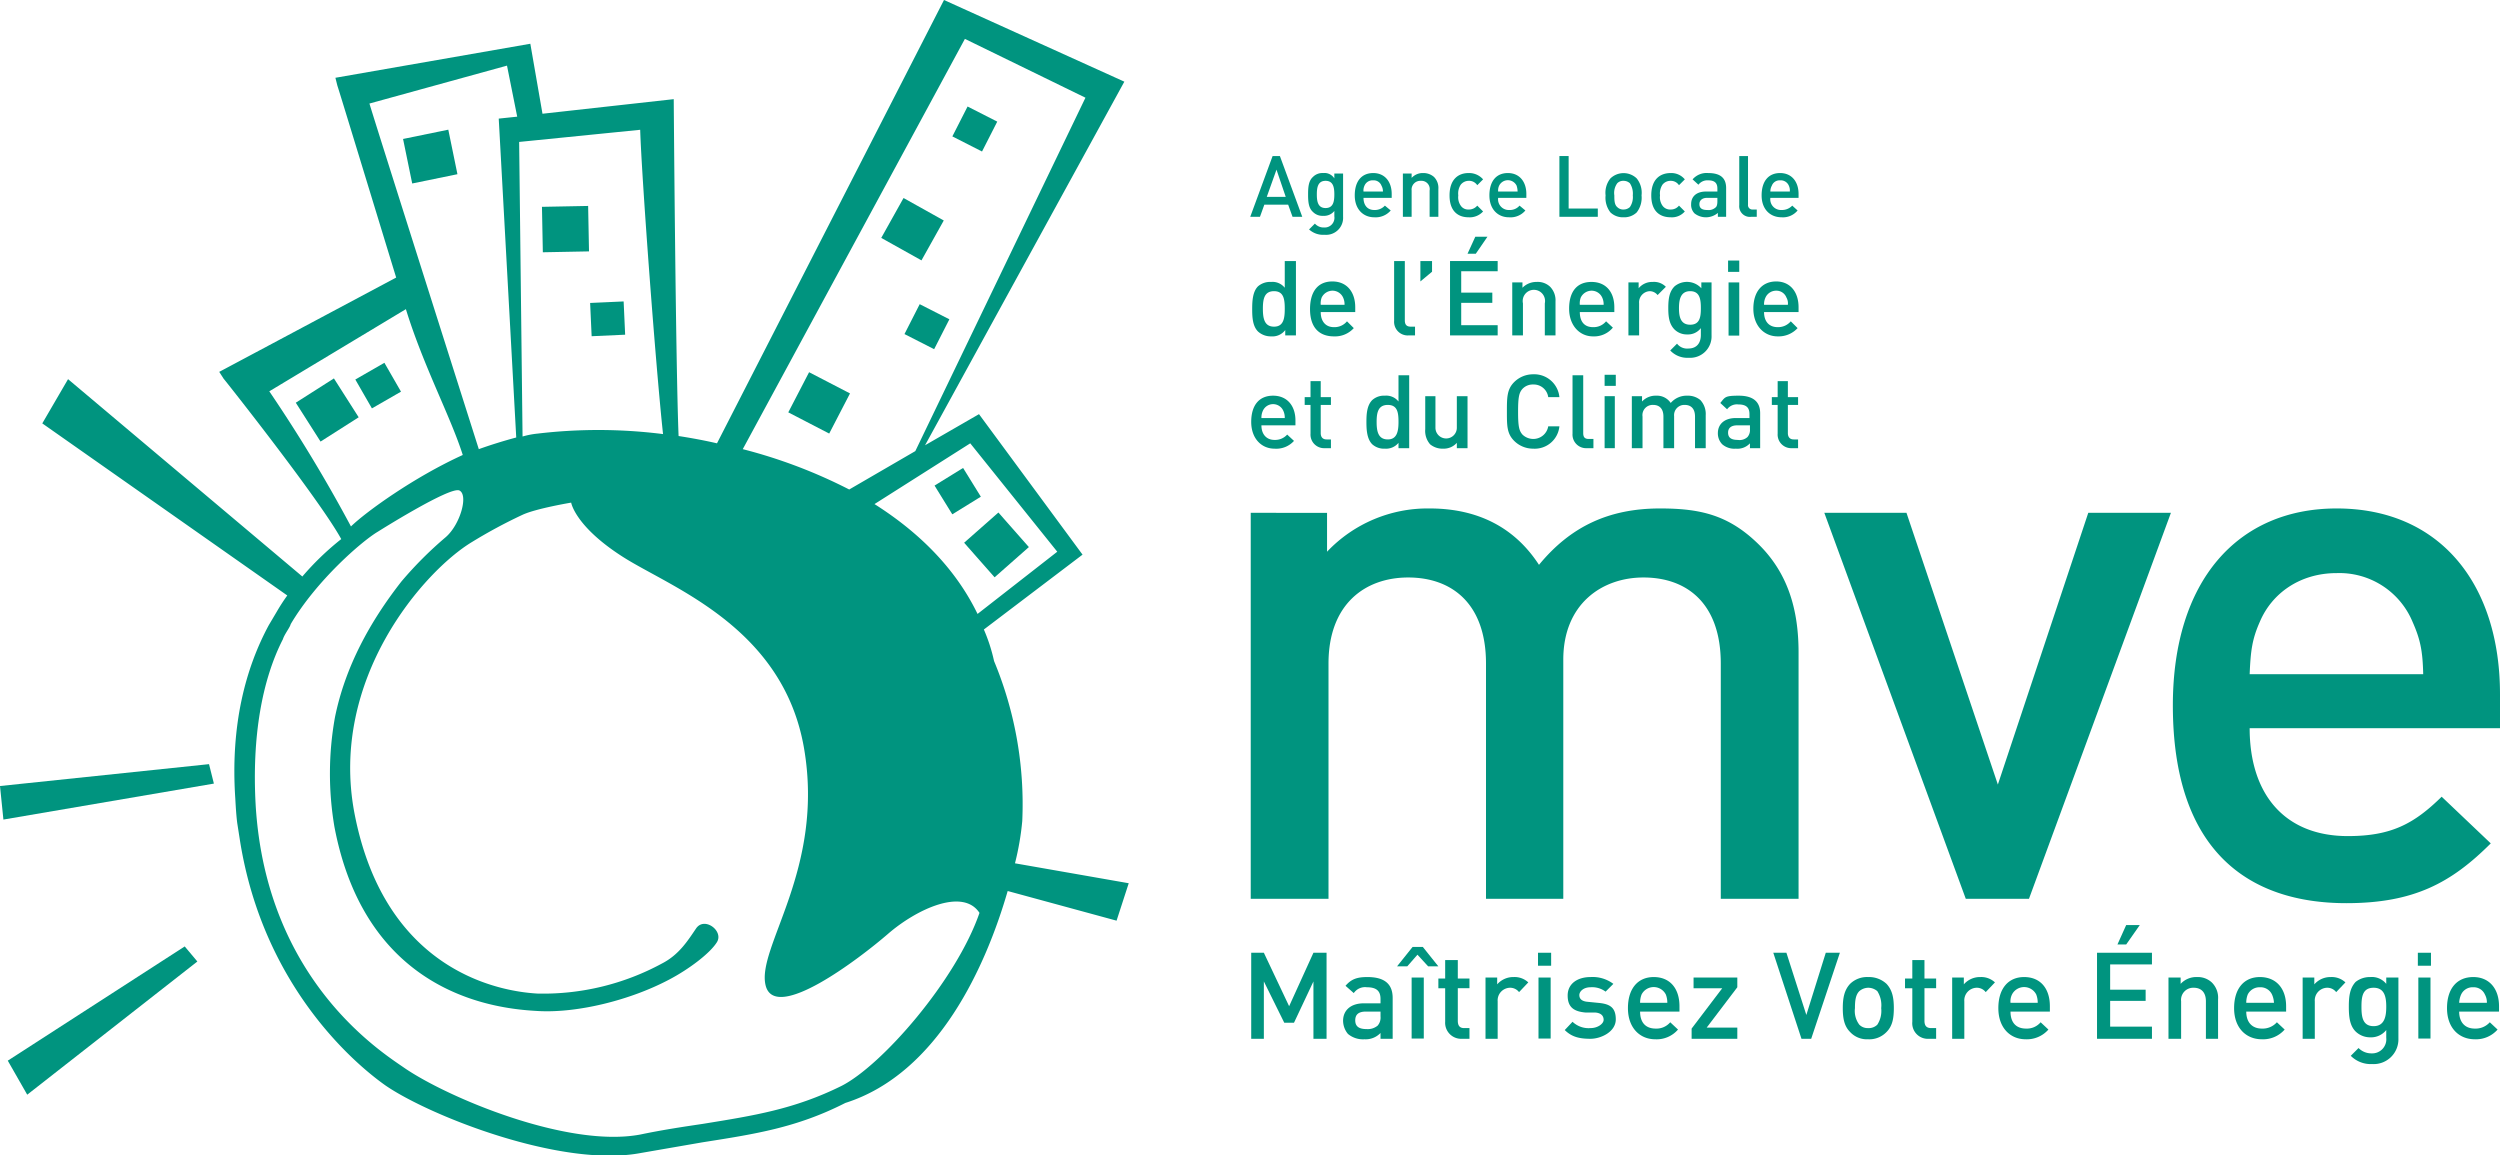 <?xml version="1.0" encoding="UTF-8"?>
<svg xmlns="http://www.w3.org/2000/svg" id="b272e59b-22ba-4fbe-8706-72f411c5011c" data-name="Calque 1" viewBox="0 0 514.3 237.7">
  <rect x="74.3" y="75.8" width="6.9" height="6.85" transform="translate(-29.1 49.4) rotate(-29.9)" fill="#00947f"></rect>
  <rect x="193.6" y="97.7" width="6.9" height="6.95" transform="translate(-23.8 118.5) rotate(-31.7)" fill="#00947f"></rect>
  <polygon points="0 161.7 0.7 168.6 44 161.2 43 157.2 0 161.7" fill="#00947f"></polygon>
  <path d="M210.3,168.9a76.7,76.7,0,0,0-5.8-32.9,35.3,35.3,0,0,0-2.1-6.5l20.3-15.4L201.4,85.2l-11.1,6.4,41-74.8L194.2,0,147.5,91.2c-2.6-.6-5.3-1.1-7.9-1.5-.6-14.7-1-69.3-1-69.3l-27,3L109.1,9,69,16l.4,1.6c.5,1.5,6.1,19.9,12.1,39.5L45.1,76.5l.9,1.4c.2.2,19.7,24.8,24.2,33a57.3,57.3,0,0,0-8,7.7L14,78,8.7,87.1l50.4,35.4a39.6,39.6,0,0,0-2.2,3.4l-1.6,2.7c-4.8,8.9-7.9,20.6-6.9,35.6.1,1.8.2,3.5.4,5.1l.5,3.2c4.9,31.8,25.6,47.7,30,50.8,9,6.2,36.2,17,52.5,13.9l12.7-2.2c10.8-1.7,19.4-3,29.4-8.1,19.2-6.1,29-28.4,33.4-43.6l22.4,6.1,2.5-7.7-23.4-4.1A56.1,56.1,0,0,0,210.3,168.9ZM199.6,91.2l17.9,22.3-16.4,12.8c-4.6-9.5-12.2-16.9-21.2-22.6ZM198.5,8l24.8,12.1-35,72.7-13.6,7.9a105.1,105.1,0,0,0-21.9-8.3ZM131.7,26.7c.3,9.8,3.2,48.7,4.7,62.6a106,106,0,0,0-25.8-.1,17,17,0,0,0-3.1.6l-.7-60.6ZM76,21.3l28.3-7.8L106.4,24l-3.8.4L106.2,90c-2.6.7-5.2,1.5-7.7,2.4C98.5,92.4,77.4,26,76,21.3ZM55.4,80.5,83.5,63.6c3.6,11.7,9.2,22.1,11.7,30-9.9,4.5-19.8,11.6-23,14.7A306.8,306.8,0,0,0,55.4,80.5ZM173.1,223.4c-9.7,4.8-18,6.1-28.5,7.8-4,.6-8.1,1.2-12.9,2.2-14.9,2.8-39.6-7.6-48.5-13.7-4.6-3.2-28.4-18-30.6-54-.8-14.1,1.3-25.8,5.6-34.2.3-1,1.5-2.5,1.6-3.1,5.4-9.1,14.7-17.1,17.9-19,0,0,14.9-9.4,16.8-8.5s.2,7-2.8,9.6a78.2,78.2,0,0,0-9.1,9.1c-6.5,8.3-11.6,17.6-13.7,28a65.4,65.4,0,0,0-.1,22.5c6.7,35.2,34.2,37.5,42.1,37.9s18.7-2.2,26.8-6.5c4-2.1,8.4-5.4,9.8-7.7s-2.6-5.3-4.3-2.8-3.5,5.4-7,7.2a51.3,51.3,0,0,1-25.6,6.2c-7.3-.4-31.4-4.2-37.7-37.2-5.2-27.6,14.4-49.8,24.2-55.7a104.1,104.1,0,0,1,10.4-5.6c2.8-1.3,10-2.5,10-2.5s.8,4.9,10.7,11.2,32.9,14.4,37.2,39.3-9.8,41-7.9,48.8,19.3-5.5,25.2-10.6,15.4-9.5,18.8-4.3C196.7,201.7,181.4,219.2,173.1,223.4Z" fill="#00947f"></path>
  <polygon points="1.6 218.2 5.6 225.2 40.6 197.8 38 194.7 1.6 218.2" fill="#00947f"></polygon>
  <rect x="111.6" y="42.4" width="9.5" height="9.35" transform="translate(-0.9 2.3) rotate(-1.1)" fill="#00947f"></rect>
  <rect x="83.8" y="27.5" width="9.5" height="9.35" transform="translate(-4.7 18.5) rotate(-11.6)" fill="#00947f"></rect>
  <rect x="183" y="42.4" width="9.4" height="9.48" transform="translate(55 188) rotate(-60.8)" fill="#00947f"></rect>
  <rect x="163.9" y="78.1" width="9.3" height="9.48" transform="translate(17.4 194.4) rotate(-62.6)" fill="#00947f"></rect>
  <rect x="200.3" y="107.2" width="9.4" height="9.48" transform="translate(-22.8 163.7) rotate(-41.4)" fill="#00947f"></rect>
  <rect x="62.7" y="79.6" width="9.3" height="9.48" transform="translate(-34.8 49.4) rotate(-32.5)" fill="#00947f"></rect>
  <rect x="187.3" y="63.9" width="6.9" height="6.85" transform="translate(44.1 206.6) rotate(-63)" fill="#00947f"></rect>
  <rect x="121.5" y="62.3" width="6.9" height="6.85" transform="translate(-2.8 5.6) rotate(-2.6)" fill="#00947f"></rect>
  <rect x="197" y="23.1" width="6.9" height="6.85" transform="translate(85.9 193.1) rotate(-63)" fill="#00947f"></rect>
  <path d="M338.1,118.8c8.9,0,15.9,5.3,15.9,17.7v48.4h16V134.2c0-9-2.3-16.5-8.4-22.4s-11.9-7.2-20.1-7.2c-10.5,0-18.4,3.7-24.9,11.6-5-7.7-12.6-11.6-22.5-11.6a28.5,28.5,0,0,0-21.1,8.9v-8H257.3v79.4h16V136.5c0-12.2,7.5-17.7,16.4-17.7s16,5.3,16,17.7v48.4h15.9V135.7C321.6,124.3,329.5,118.8,338.1,118.8Z" fill="#00947f"></path>
  <polygon points="417.4 184.9 446.6 105.5 429.6 105.5 411 161.4 392.2 105.5 375.3 105.5 404.4 184.9 417.4 184.9" fill="#00947f"></polygon>
  <path d="M480.7,104.6c-20.4,0-33.7,14.9-33.7,40.5,0,30.2,15.8,40.7,35.7,40.7,13.9,0,21.6-4.2,29.7-12.3l-10.1-9.6c-5.7,5.6-10.4,8.1-19.3,8.1-13,0-20.2-8.6-20.2-22.2h51.5v-7C514.3,120.2,502,104.6,480.7,104.6Zm-17.9,34.1c.2-4.8.5-7.2,2.1-10.8,2.5-5.9,8.3-10,15.8-10a16.3,16.3,0,0,1,15.6,10c1.6,3.6,2.1,6,2.2,10.8Z" fill="#00947f"></path>
  <polygon points="265.2 207 260 196 257.4 196 257.4 213.7 260 213.7 260 201.9 264.2 210.4 266.2 210.4 270.2 201.9 270.2 213.7 272.9 213.7 272.9 196 270.2 196 265.2 207" fill="#00947f"></polygon>
  <path d="M281.3,201c-2.1,0-3.3.4-4.5,1.8l1.7,1.5a2.8,2.8,0,0,1,2.7-1.2c2,0,2.8.8,2.8,2.4v.9h-3.4c-2.8,0-4.3,1.5-4.3,3.6a4.3,4.3,0,0,0,1,2.7,4.8,4.8,0,0,0,3.4,1.1,4.2,4.2,0,0,0,3.3-1.3v1.2h2.5v-8.4C286.5,202.4,284.8,201,281.3,201Zm2.7,8.1a2.5,2.5,0,0,1-.6,1.9,3.2,3.2,0,0,1-2.3.7c-1.6,0-2.3-.6-2.3-1.8s.7-1.8,2.2-1.8h3v1Z" fill="#00947f"></path>
  <rect x="290.4" y="201.1" width="2.5" height="12.55" fill="#00947f"></rect>
  <polygon points="292.7 194.8 290.6 194.8 287.4 198.8 289.5 198.8 291.6 196.4 293.8 198.8 295.9 198.8 292.7 194.8" fill="#00947f"></polygon>
  <path d="M299.9,197.5h-2.6v3.8h-1.4v2h1.4v6.9a3.3,3.3,0,0,0,3.5,3.5h1.5v-2.2h-1.1c-.9,0-1.3-.5-1.3-1.5v-6.7h2.4v-2h-2.4Z" fill="#00947f"></path>
  <path d="M308,202.5v-1.4h-2.4v12.6h2.5V206a2.6,2.6,0,0,1,2.5-2.8,2.3,2.3,0,0,1,1.9.9l1.9-2a4.1,4.1,0,0,0-3-1.1A4.4,4.4,0,0,0,308,202.5Z" fill="#00947f"></path>
  <rect x="316.4" y="196" width="2.7" height="2.67" fill="#00947f"></rect>
  <rect x="316.5" y="201.1" width="2.5" height="12.55" fill="#00947f"></rect>
  <path d="M328.7,206.3l-2-.2c-1.4-.1-1.8-.7-1.8-1.4s.8-1.6,2.3-1.6a4.6,4.6,0,0,1,3.1.9l1.6-1.6a7.1,7.1,0,0,0-4.7-1.4c-2.6,0-4.7,1.3-4.7,3.8s1.4,3.3,3.7,3.5h2c1.2.1,1.7.7,1.7,1.5s-1.2,1.7-2.7,1.7a4.8,4.8,0,0,1-3.7-1.3l-1.6,1.7c1.5,1.5,3.2,1.8,5.3,1.8s5.2-1.4,5.2-4S331,206.5,328.7,206.3Z" fill="#00947f"></path>
  <path d="M340.2,201c-3.2,0-5.3,2.3-5.3,6.4s2.5,6.4,5.6,6.4a5.8,5.8,0,0,0,4.7-2l-1.6-1.5a3.7,3.7,0,0,1-3,1.3c-2.1,0-3.2-1.3-3.2-3.5h8.1V207C345.5,203.4,343.6,201,340.2,201Zm-2.8,5.3a4.7,4.7,0,0,1,.3-1.7,2.8,2.8,0,0,1,5,0,4.7,4.7,0,0,1,.3,1.7Z" fill="#00947f"></path>
  <polygon points="348.4 203.3 354.3 203.3 348 211.6 348 213.7 357.4 213.7 357.4 211.4 351.1 211.4 357.4 203.1 357.4 201.1 348.4 201.1 348.4 203.3" fill="#00947f"></polygon>
  <polygon points="371.6 208.8 367.5 196 364.8 196 370.6 213.7 372.6 213.7 378.5 196 375.6 196 371.6 208.8" fill="#00947f"></polygon>
  <path d="M384.3,201a5,5,0,0,0-3.7,1.4c-1.2,1.3-1.5,2.9-1.5,5s.3,3.7,1.5,4.9a4.7,4.7,0,0,0,3.7,1.5,4.9,4.9,0,0,0,3.8-1.5c1.2-1.2,1.5-2.8,1.5-4.9s-.3-3.7-1.5-5A5.3,5.3,0,0,0,384.3,201Zm1.9,9.8a2.5,2.5,0,0,1-1.9.7,2.4,2.4,0,0,1-1.8-.7,4.7,4.7,0,0,1-.9-3.4c0-1.4.1-2.7.9-3.5a2.9,2.9,0,0,1,1.8-.7,2.9,2.9,0,0,1,1.9.7,5.4,5.4,0,0,1,.8,3.5A5.2,5.2,0,0,1,386.2,210.8Z" fill="#00947f"></path>
  <path d="M395.9,197.5h-2.5v3.8h-1.5v2h1.5v6.9a3.2,3.2,0,0,0,3.4,3.5h1.5v-2.2h-1c-1,0-1.4-.5-1.4-1.5v-6.7h2.4v-2h-2.4Z" fill="#00947f"></path>
  <path d="M404,202.5v-1.4h-2.4v12.6h2.5V206a2.6,2.6,0,0,1,2.5-2.8,2.3,2.3,0,0,1,1.9.9l1.9-2a4.1,4.1,0,0,0-3-1.1A4.4,4.4,0,0,0,404,202.5Z" fill="#00947f"></path>
  <path d="M416.4,201c-3.2,0-5.3,2.3-5.3,6.4s2.5,6.4,5.6,6.4a5.9,5.9,0,0,0,4.7-2l-1.6-1.5a3.7,3.7,0,0,1-3,1.3c-2.1,0-3.2-1.3-3.2-3.5h8.1V207C421.7,203.4,419.8,201,416.4,201Zm-2.8,5.3a3.2,3.2,0,0,1,.3-1.7,2.8,2.8,0,0,1,5,0,4.7,4.7,0,0,1,.3,1.7Z" fill="#00947f"></path>
  <polygon points="437.4 194.3 440.2 190.3 437.4 190.3 435.6 194.3 437.4 194.3" fill="#00947f"></polygon>
  <polygon points="431.4 213.7 442.7 213.7 442.7 211.2 434.1 211.2 434.1 205.9 441.4 205.9 441.4 203.6 434.1 203.6 434.1 198.4 442.7 198.4 442.7 196 431.4 196 431.4 213.7" fill="#00947f"></polygon>
  <path d="M452,201a4.4,4.4,0,0,0-3.4,1.4v-1.3h-2.5v12.6h2.6V206a2.5,2.5,0,0,1,2.6-2.8c1.4,0,2.5.8,2.5,2.8v7.7h2.5v-8.1a4.4,4.4,0,0,0-1.3-3.5A4.2,4.2,0,0,0,452,201Z" fill="#00947f"></path>
  <path d="M464.9,201c-3.2,0-5.3,2.3-5.3,6.4s2.5,6.4,5.7,6.4a5.9,5.9,0,0,0,4.7-2l-1.6-1.5a3.9,3.9,0,0,1-3.1,1.3c-2,0-3.2-1.3-3.2-3.5h8.2V207C470.3,203.4,468.3,201,464.9,201Zm-2.8,5.3a4.7,4.7,0,0,1,.3-1.7,2.7,2.7,0,0,1,2.5-1.5,2.6,2.6,0,0,1,2.5,1.5,4.7,4.7,0,0,1,.4,1.7Z" fill="#00947f"></path>
  <path d="M476.1,202.5v-1.4h-2.4v12.6h2.5V206a2.6,2.6,0,0,1,2.5-2.8,2.3,2.3,0,0,1,1.9.9l1.9-2a4.1,4.1,0,0,0-3-1.1A4.4,4.4,0,0,0,476.1,202.5Z" fill="#00947f"></path>
  <path d="M490.9,202.4a3.8,3.8,0,0,0-3.3-1.4,4.7,4.7,0,0,0-3,1c-1.2,1.3-1.4,3-1.4,5.1s.2,3.9,1.4,5.1a4.3,4.3,0,0,0,3,1.2,4,4,0,0,0,3.3-1.5v1.6a2.9,2.9,0,0,1-3,3.2,3.7,3.7,0,0,1-2.7-1.1l-1.6,1.6a5.8,5.8,0,0,0,4.4,1.7,5.1,5.1,0,0,0,5.4-5.3V201.1h-2.5v1.3Zm-2.6,8.7c-2.3,0-2.5-2-2.5-4s.2-3.9,2.5-3.9,2.6,2,2.6,3.9S490.6,211.1,488.3,211.1Z" fill="#00947f"></path>
  <rect x="497.5" y="201.1" width="2.5" height="12.55" fill="#00947f"></rect>
  <rect x="497.4" y="196" width="2.7" height="2.67" fill="#00947f"></rect>
  <path d="M508.8,201c-3.3,0-5.4,2.3-5.4,6.4s2.5,6.4,5.7,6.4a5.9,5.9,0,0,0,4.7-2l-1.6-1.5a3.9,3.9,0,0,1-3.1,1.3c-2,0-3.2-1.3-3.2-3.5h8.2V207C514.1,203.4,512.1,201,508.8,201Zm-2.9,5.3a4.7,4.7,0,0,1,.4-1.7,2.6,2.6,0,0,1,2.5-1.5,2.5,2.5,0,0,1,2.4,1.5,3.3,3.3,0,0,1,.4,1.7Z" fill="#00947f"></path>
  <path d="M260.1,42.1H265l.9,2.5h2l-4.6-12.5h-1.5l-4.6,12.5h2Zm2.5-7.2,1.9,5.6h-3.9Z" fill="#00947f"></path>
  <path d="M272.2,44.4a2.7,2.7,0,0,0,2.3-1v1.1a2,2,0,0,1-2.1,2.3,2.4,2.4,0,0,1-1.9-.8l-1.2,1.2a4.3,4.3,0,0,0,3.2,1.1,3.5,3.5,0,0,0,3.8-3.7V35.7h-1.8v1a2.4,2.4,0,0,0-2.3-1.1,2.7,2.7,0,0,0-2.1.8c-.9.8-1,2.1-1,3.6s.1,2.8,1,3.6A2.7,2.7,0,0,0,272.2,44.4Zm.5-7.2c1.6,0,1.8,1.4,1.8,2.8s-.2,2.8-1.8,2.8-1.8-1.4-1.8-2.8S271.1,37.2,272.7,37.2Z" fill="#00947f"></path>
  <path d="M282.7,44.7a4.1,4.1,0,0,0,3.4-1.4l-1.2-1a2.8,2.8,0,0,1-2.2.9c-1.4,0-2.2-1-2.2-2.5h5.8v-.8c0-2.5-1.4-4.3-3.8-4.3s-3.8,1.7-3.8,4.6S280.5,44.7,282.7,44.7Zm-2-6.5a1.8,1.8,0,0,1,1.8-1.1,1.7,1.7,0,0,1,1.7,1.1,2.4,2.4,0,0,1,.3,1.2h-4A2.3,2.3,0,0,1,280.7,38.2Z" fill="#00947f"></path>
  <path d="M290.4,39.2a1.8,1.8,0,0,1,1.9-2,1.7,1.7,0,0,1,1.8,2v5.4h1.8V38.9a3.2,3.2,0,0,0-.9-2.5,3.3,3.3,0,0,0-2.2-.8,3.1,3.1,0,0,0-2.4,1v-.9h-1.8v8.9h1.8V39.2Z" fill="#00947f"></path>
  <path d="M302.1,44.7a3.7,3.7,0,0,0,3-1.2l-1.2-1.2a2.2,2.2,0,0,1-1.8.8,1.8,1.8,0,0,1-1.6-.8,3,3,0,0,1-.5-2.1,3.3,3.3,0,0,1,.5-2.2,2.1,2.1,0,0,1,1.6-.8,2,2,0,0,1,1.8.9l1.2-1.2a3.8,3.8,0,0,0-3-1.3c-2,0-3.9,1.2-3.9,4.6S300.1,44.7,302.1,44.7Z" fill="#00947f"></path>
  <path d="M310.4,44.7a4,4,0,0,0,3.4-1.4l-1.2-1a2.6,2.6,0,0,1-2.1.9,2.2,2.2,0,0,1-2.3-2.5H314v-.8c0-2.5-1.4-4.3-3.8-4.3s-3.8,1.7-3.8,4.6S308.2,44.7,310.4,44.7Zm-2-6.5a2,2,0,0,1,3.6,0,4.3,4.3,0,0,1,.2,1.2h-4A2.3,2.3,0,0,1,308.4,38.2Z" fill="#00947f"></path>
  <polygon points="328.7 42.9 322.7 42.9 322.7 32.1 320.8 32.1 320.8 44.6 328.7 44.6 328.7 42.9" fill="#00947f"></polygon>
  <path d="M334,44.7a3.7,3.7,0,0,0,2.7-1,4.9,4.9,0,0,0,1-3.5,4.7,4.7,0,0,0-1-3.5,3.9,3.9,0,0,0-5.4,0,4.7,4.7,0,0,0-1,3.5,4.9,4.9,0,0,0,1,3.5A3.7,3.7,0,0,0,334,44.7Zm-1.3-7a1.7,1.7,0,0,1,1.3-.5,1.9,1.9,0,0,1,1.3.5,3.9,3.9,0,0,1,.6,2.5,3.6,3.6,0,0,1-.6,2.4,1.9,1.9,0,0,1-1.3.5,1.7,1.7,0,0,1-1.3-.5c-.6-.5-.6-1.5-.6-2.4A3.4,3.4,0,0,1,332.7,37.7Z" fill="#00947f"></path>
  <path d="M343.7,44.7a3.5,3.5,0,0,0,2.9-1.2l-1.2-1.2a2.1,2.1,0,0,1-1.7.8,1.9,1.9,0,0,1-1.7-.8,3,3,0,0,1-.5-2.1A3.3,3.3,0,0,1,342,38a2.1,2.1,0,0,1,1.7-.8,2,2,0,0,1,1.7.9l1.2-1.2a3.6,3.6,0,0,0-2.9-1.3c-2.1,0-4,1.2-4,4.6S341.6,44.7,343.7,44.7Z" fill="#00947f"></path>
  <path d="M351,39.4c-2.1,0-3.1,1.1-3.1,2.6a2.5,2.5,0,0,0,.7,1.9,3.8,3.8,0,0,0,4.8-.1v.8h1.7V38.7c0-2.1-1.2-3.1-3.7-3.1a3.8,3.8,0,0,0-3.2,1.3l1.2,1.1a2.3,2.3,0,0,1,2-.9c1.4,0,1.9.6,1.9,1.7v.6Zm2.3,2c0,.6-.1,1.1-.4,1.3a2.1,2.1,0,0,1-1.7.5c-1.1,0-1.6-.4-1.6-1.2s.6-1.3,1.6-1.3h2.1v.7Z" fill="#00947f"></path>
  <path d="M360.3,44.6h1.1V43.1h-.8a.9.9,0,0,1-1-1v-10h-1.8V42.2A2.2,2.2,0,0,0,360.3,44.6Z" fill="#00947f"></path>
  <path d="M366.5,44.7a3.9,3.9,0,0,0,3.3-1.4l-1.1-1a2.9,2.9,0,0,1-2.2.9,2.2,2.2,0,0,1-2.3-2.5H370v-.8c0-2.5-1.4-4.3-3.8-4.3s-3.8,1.7-3.8,4.6S364.2,44.7,366.5,44.7Zm-2-6.5a1.7,1.7,0,0,1,1.7-1.1,1.8,1.8,0,0,1,1.8,1.1,2.3,2.3,0,0,1,.2,1.2h-4A2.4,2.4,0,0,1,364.5,38.2Z" fill="#00947f"></path>
  <path d="M266.5,53.7h-2.2v5.5a3.2,3.2,0,0,0-2.8-1.2,3.8,3.8,0,0,0-2.7.9c-1.1,1.1-1.2,3-1.2,4.7s.1,3.5,1.2,4.6a3.9,3.9,0,0,0,2.7,1,3.3,3.3,0,0,0,2.9-1.3V69h2.2V53.7Zm-4.4,13.5c-2,0-2.3-1.7-2.3-3.7s.3-3.6,2.3-3.6,2.2,1.7,2.2,3.6S264.1,67.2,262.1,67.2Z" fill="#00947f"></path>
  <path d="M269.5,63.6c0,4.1,2.2,5.6,4.9,5.6a5.2,5.2,0,0,0,4.1-1.7l-1.4-1.4a3.3,3.3,0,0,1-2.7,1.2c-1.7,0-2.7-1.2-2.7-3.1h7.1v-1c0-3.1-1.7-5.3-4.7-5.3S269.5,60,269.5,63.6Zm6.8-2.4a3.3,3.3,0,0,1,.3,1.5h-4.9a3.4,3.4,0,0,1,.2-1.5,2.5,2.5,0,0,1,2.2-1.4A2.4,2.4,0,0,1,276.3,61.2Z" fill="#00947f"></path>
  <path d="M289.8,69h1.3V67.2h-.9c-.9,0-1.2-.5-1.2-1.3V53.7h-2.2V66A2.8,2.8,0,0,0,289.8,69Z" fill="#00947f"></path>
  <polygon points="294.6 53.7 292.2 53.7 292.2 57.9 294.6 55.9 294.6 53.7" fill="#00947f"></polygon>
  <polygon points="301.9 52.2 303.6 52.2 306 48.7 303.5 48.7 301.9 52.2" fill="#00947f"></polygon>
  <polygon points="308.1 55.8 308.1 53.7 298.3 53.7 298.3 69 308.1 69 308.1 66.9 300.6 66.9 300.6 62.3 307 62.3 307 60.2 300.6 60.2 300.6 55.8 308.1 55.8" fill="#00947f"></polygon>
  <path d="M313.2,58.1h-2.1V69h2.2V62.4a2.3,2.3,0,1,1,4.5,0V69H320V62a4,4,0,0,0-1.1-3,3.7,3.7,0,0,0-2.8-1,4,4,0,0,0-2.9,1.2Z" fill="#00947f"></path>
  <path d="M330.4,66.1a3.3,3.3,0,0,1-2.7,1.2c-1.8,0-2.7-1.2-2.7-3.1h7.1v-1c0-3.1-1.7-5.2-4.7-5.2s-4.6,2-4.6,5.5,2.2,5.7,4.9,5.7a5,5,0,0,0,4.1-1.8Zm-5.2-4.9a2.5,2.5,0,0,1,2.2-1.4,2.4,2.4,0,0,1,2.2,1.4,3.3,3.3,0,0,1,.3,1.5H325A3.4,3.4,0,0,1,325.2,61.2Z" fill="#00947f"></path>
  <path d="M335,58.1V69h2.2V62.4a2.3,2.3,0,0,1,2.2-2.5,2.1,2.1,0,0,1,1.6.8l1.7-1.7a3.4,3.4,0,0,0-2.7-1,3.6,3.6,0,0,0-2.9,1.3V58.1Z" fill="#00947f"></path>
  <path d="M343.2,63.4c0,1.8.2,3.3,1.3,4.4a3.6,3.6,0,0,0,2.6,1,3.3,3.3,0,0,0,2.8-1.3v1.4c0,1.5-.7,2.8-2.6,2.8a2.6,2.6,0,0,1-2.3-1l-1.4,1.4a4.8,4.8,0,0,0,3.8,1.5,4.4,4.4,0,0,0,4.7-4.6V58.1H350v1.2a4,4,0,0,0-5.5-.4C343.4,60,343.2,61.5,343.2,63.4Zm4.5-3.5c2,0,2.2,1.7,2.2,3.5s-.2,3.4-2.2,3.4-2.3-1.7-2.3-3.4S345.7,59.9,347.7,59.9Z" fill="#00947f"></path>
  <rect x="355.6" y="58.1" width="2.2" height="10.94" fill="#00947f"></rect>
  <rect x="355.5" y="53.6" width="2.3" height="2.33" fill="#00947f"></rect>
  <path d="M365.7,69.2a5.3,5.3,0,0,0,4.1-1.7l-1.4-1.4a3.4,3.4,0,0,1-2.7,1.2c-1.8,0-2.8-1.2-2.8-3.1H370v-1c0-3.1-1.7-5.3-4.6-5.3s-4.7,2.1-4.7,5.6S362.9,69.2,365.7,69.2Zm-2.5-8a2.4,2.4,0,0,1,2.2-1.4,2.2,2.2,0,0,1,2.1,1.4,2.4,2.4,0,0,1,.3,1.5h-4.9A3.3,3.3,0,0,1,363.2,61.2Z" fill="#00947f"></path>
  <path d="M266.5,86.5c0-3-1.7-5.1-4.6-5.1s-4.5,2-4.5,5.4,2.1,5.5,4.8,5.5a4.9,4.9,0,0,0,4-1.6l-1.4-1.3a3.3,3.3,0,0,1-2.6,1.1c-1.7,0-2.7-1.2-2.7-3h7v-1Zm-7-.5a3.3,3.3,0,0,1,.3-1.5,2.3,2.3,0,0,1,4.2,0,3.3,3.3,0,0,1,.3,1.5Z" fill="#00947f"></path>
  <path d="M269.6,89.2a2.8,2.8,0,0,0,2.9,3h1.3V90.4h-.9c-.8,0-1.2-.5-1.2-1.3V83.3h2.1V81.7h-2.1V78.4h-2.1v3.3h-1.2v1.6h1.2Z" fill="#00947f"></path>
  <path d="M289.9,92.2v-15h-2.2v5.4a3.2,3.2,0,0,0-2.8-1.2,3.6,3.6,0,0,0-2.6.9c-1.1,1.1-1.2,2.9-1.2,4.5s.1,3.5,1.2,4.6a3.6,3.6,0,0,0,2.6.9,3.3,3.3,0,0,0,2.8-1.2v1.1Zm-4.4-1.8c-2,0-2.3-1.7-2.3-3.6s.3-3.5,2.3-3.5,2.2,1.6,2.2,3.5S287.4,90.4,285.5,90.4Z" fill="#00947f"></path>
  <path d="M295.3,81.5h-2.1v6.8a4.2,4.2,0,0,0,1,3.1,4,4,0,0,0,2.7.9,3.6,3.6,0,0,0,2.8-1.2v1.1h2.2V81.5h-2.2V88a2.2,2.2,0,1,1-4.4,0V81.5Z" fill="#00947f"></path>
  <path d="M315.4,79.1a3,3,0,0,1,3.1,2.6h2.3a5.2,5.2,0,0,0-5.4-4.7,5.5,5.5,0,0,0-3.9,1.6c-1.5,1.5-1.5,3.2-1.5,6.1s0,4.5,1.5,6a5.5,5.5,0,0,0,3.9,1.6,5.1,5.1,0,0,0,5.4-4.6h-2.3a3.1,3.1,0,0,1-3.1,2.6,3.2,3.2,0,0,1-2.2-.9c-.7-.8-.9-1.7-.9-4.7s.2-3.9.9-4.7A2.9,2.9,0,0,1,315.4,79.1Z" fill="#00947f"></path>
  <path d="M323.5,77.2v12a2.8,2.8,0,0,0,2.9,3h1.4V90.3h-1c-.8,0-1.1-.4-1.1-1.2V77.2Z" fill="#00947f"></path>
  <rect x="330.1" y="81.5" width="2.1" height="10.7" fill="#00947f"></rect>
  <rect x="330.1" y="77.1" width="2.3" height="2.28" fill="#00947f"></rect>
  <path d="M350.9,92.2V85.4a4.2,4.2,0,0,0-1.1-3.1,4,4,0,0,0-2.7-.9,4.3,4.3,0,0,0-3.4,1.5,3.4,3.4,0,0,0-3-1.5,3.8,3.8,0,0,0-2.9,1.2V81.5h-2.1V92.2h2.2V85.7a2.1,2.1,0,0,1,2.2-2.4c1.2,0,2.1.7,2.1,2.4v6.5h2.2V85.6a2.1,2.1,0,0,1,2.2-2.3c1.2,0,2.1.7,2.1,2.4v6.5Z" fill="#00947f"></path>
  <path d="M362.1,92.2V85c0-2.4-1.5-3.6-4.4-3.6s-2.8.3-3.8,1.5l1.4,1.3a2.5,2.5,0,0,1,2.3-1c1.7,0,2.3.7,2.3,2V86h-2.8c-2.4,0-3.7,1.3-3.7,3.1a3.2,3.2,0,0,0,.9,2.3,3.8,3.8,0,0,0,2.8.9,3.5,3.5,0,0,0,2.9-1.1v1ZM360,88.3a2.2,2.2,0,0,1-.5,1.6,2.4,2.4,0,0,1-2,.6c-1.4,0-2-.5-2-1.5s.7-1.5,1.9-1.5H360v.8Z" fill="#00947f"></path>
  <path d="M369.9,83.3V81.7h-2.1V78.4h-2.1v3.3h-1.2v1.6h1.2v5.9a2.8,2.8,0,0,0,2.9,3h1.3V90.4H369c-.8,0-1.2-.5-1.2-1.3V83.3Z" fill="#00947f"></path>
</svg>
